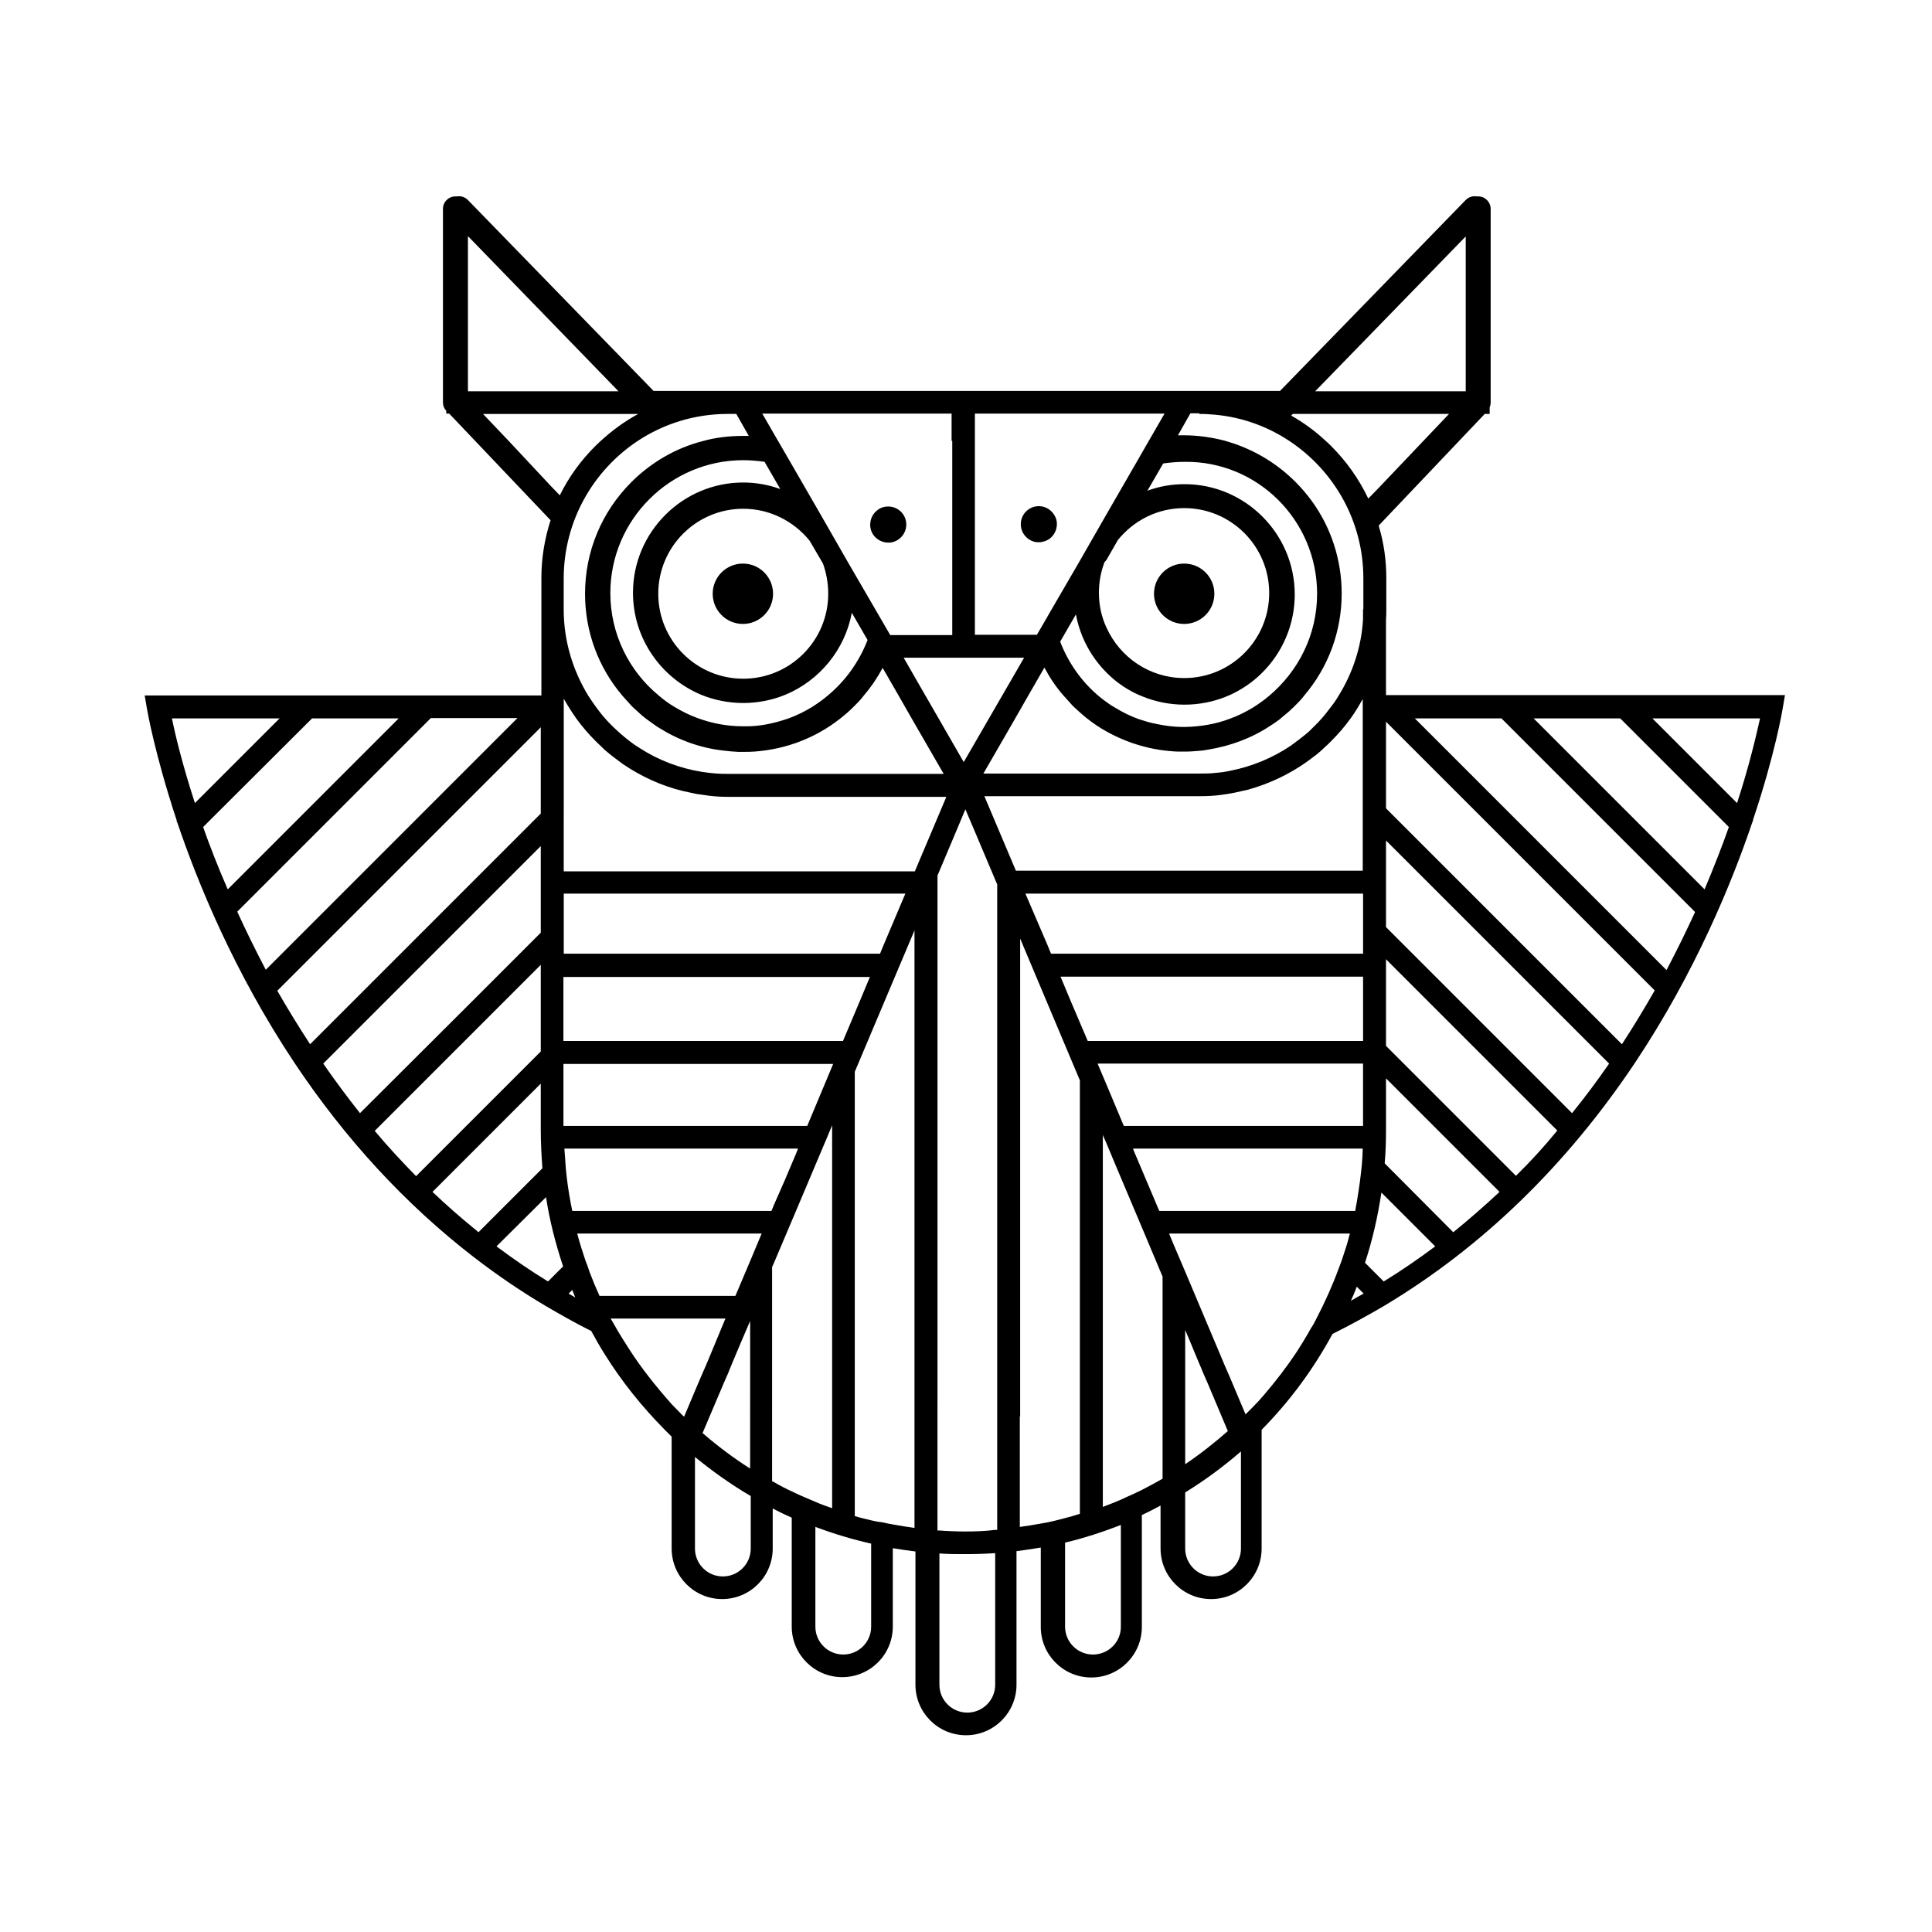 <?xml version="1.0" encoding="UTF-8"?>
<!-- Uploaded to: ICON Repo, www.iconrepo.com, Generator: ICON Repo Mixer Tools -->
<svg fill="#000000" width="800px" height="800px" version="1.1" viewBox="144 144 512 512" xmlns="http://www.w3.org/2000/svg">
 <g>
  <path d="m511.3 328.3v-20c0.086-0.957 0.086-1.914 0.086-2.871v-8.172c0-4.609-0.609-9.219-1.914-13.566 0-0.176-0.086-0.262-0.086-0.434 0 0 0.086-0.086 0.086-0.086l28-29.477h1.305v-1.738c0.176-0.434 0.262-0.871 0.262-1.305v-51.301c0-1.824-1.477-3.305-3.305-3.305h-0.434c-1.043-0.176-2.086 0.176-2.871 0.957l-49.215 50.605h-166l-49.215-50.605c-0.781-0.781-1.824-1.129-2.871-0.957h-0.434c-1.824 0-3.305 1.477-3.305 3.305v51.301c0 0.781 0.262 1.566 0.871 2.176v0.781h0.781l6.781 7.129 20.086 21.129c-1.566 4.871-2.434 10-2.434 15.219v31.215h-105.13l0.609 3.566c0.086 0.523 2.086 12 7.824 29.391 0 0.086 0.086 0.262 0.086 0.348l-0.086 0.086 0.176 0.176c5.391 16 15.129 39.824 31.043 63.738 13.566 20.348 29.477 37.562 47.477 51.477 6.086 4.695 12.434 9.043 19.043 12.957 4 2.348 8 4.609 12.172 6.695 1.129 2.086 2.262 4.086 3.477 6 4.523 7.305 9.914 14 16 20.172l1.824 1.824 0.004 29.648c0 7.391 6 13.391 13.391 13.391s13.391-6 13.391-13.391v-10.609c1.652 0.871 3.305 1.652 5.043 2.434v28.867c0 7.391 6 13.391 13.391 13.391s13.391-6 13.391-13.391v-20.781c2 0.348 4 0.609 6 0.871v35.305c0 7.391 6 13.391 13.391 13.391s13.391-6 13.391-13.391v-35.391c2.176-0.262 4.262-0.609 6.434-0.957v21.043c0 7.391 6 13.391 13.391 13.391 7.391 0 13.391-6 13.391-13.391v-29.652c1.652-0.781 3.391-1.652 4.957-2.523l0.004 11.395c0 7.391 6 13.391 13.391 13.391s13.391-6 13.391-13.391v-31.477c7.477-7.566 13.738-16.086 18.781-25.391 4.695-2.348 9.305-4.871 13.738-7.477 26-15.566 48.348-37.305 66.52-64.52 15.914-23.914 25.652-47.738 31.043-63.738l0.176-0.176-0.086-0.086c0-0.086 0.086-0.262 0.086-0.348 5.824-17.391 7.738-28.867 7.824-29.391l0.609-3.566-105.73 0.004zm84.43 51.391-45.301-45.305h22.957l28.781 28.781c-1.742 4.957-3.914 10.523-6.438 16.523zm-93.734 109.04c0.262-0.523 0.434-1.043 0.695-1.566 0.262-0.695 0.609-1.477 0.871-2.176l1.824 1.824c-1.129 0.613-2.262 1.223-3.391 1.918zm-14.262 13.391c-2.695 4.086-5.652 7.914-8.781 11.566-0.957 1.129-2 2.262-3.043 3.305l-1.824 1.824-1.219-2.871-3.043-7.219-1.219-2.781-1.129-2.695-9.391-22.262-3.043-7.129-1.219-2.957h47.914c-0.262 0.957-0.523 1.914-0.781 2.871-0.348 1.129-0.695 2.176-1.043 3.219-0.348 1.043-0.695 2.086-1.129 3.129-1.652 4.523-3.652 8.957-5.824 13.129-0.434 0.871-0.871 1.738-1.391 2.523-0.086 0.086-0.086 0.176-0.176 0.262-0.262 0.434-0.523 0.957-0.781 1.391-0.965 1.652-1.922 3.219-2.879 4.695zm-14.867 52.258c0 4.086-3.305 7.391-7.391 7.391-4.086 0-7.391-3.305-7.391-7.391v-14.867c5.219-3.219 10.172-6.871 14.781-10.871zm-39.219 28.09c-4.086 0-7.391-3.305-7.391-7.391v-22.262c5.043-1.219 9.914-2.781 14.781-4.695v27.043c0 4-3.301 7.305-7.391 7.305zm-25.91 7.996c0 4.086-3.305 7.391-7.391 7.391-4.086 0-7.391-3.305-7.391-7.391v-34.781c2.262 0.176 4.609 0.176 6.957 0.176 2.609 0 5.219-0.086 7.824-0.262zm-32.871-15.391c0 4.086-3.305 7.391-7.391 7.391-4.086 0-7.391-3.305-7.391-7.391v-26.434c4.871 1.824 9.738 3.305 14.781 4.434zm-31.91-20.695c0 4.086-3.305 7.391-7.391 7.391-4.086 0-7.391-3.305-7.391-7.391v-24.262c4.695 3.824 9.566 7.305 14.781 10.348zm-32.348-53.039c-0.957-1.477-1.914-3.043-2.871-4.609-0.609-1.129-1.305-2.262-1.914-3.305h30.434l-1.129 2.695-2.957 7.129-1.129 2.695-1.219 2.781-1.738 4.086-2.781 6.609c-0.086-0.086-0.176-0.176-0.262-0.176-1.043-1.043-2-2.086-3.043-3.129-4.086-4.606-8-9.473-11.391-14.777v0zm-15.91-14.523 0.957-0.957c0.176 0.434 0.348 0.871 0.523 1.305 0.086 0.262 0.176 0.434 0.262 0.695-0.613-0.434-1.223-0.695-1.742-1.043zm-96.867-123.65 28.867-28.781h22.957l-45.305 45.305c-2.606-6-4.781-11.566-6.519-16.523zm20.258-28.781-22.434 22.434c-3.305-10.172-5.219-18.086-6.086-22.434zm-11.215 51.219 51.301-51.301h11.391l11.566-0.004-66.695 66.695c-2.781-5.305-5.301-10.438-7.562-15.391zm106.17-124.78c6.871-4.523 15.043-7.129 23.824-7.129h2.262l3.305 5.824h-1.566c-3.652 0-7.305 0.434-10.695 1.391-7.043 1.824-13.566 5.566-18.867 10.871-7.914 7.914-12.262 18.434-12.262 29.562 0 10 3.477 19.477 9.914 27.043 0.781 0.871 1.566 1.738 2.348 2.609 0.176 0.176 0.262 0.262 0.434 0.434 0.695 0.609 1.305 1.219 2 1.824 0.434 0.434 0.957 0.781 1.477 1.219 0.348 0.262 0.609 0.434 0.957 0.695 0.871 0.609 1.652 1.219 2.523 1.738 5.129 3.219 10.871 5.305 16.957 6 1.305 0.176 2.609 0.262 4 0.348h1.305c1.043 0 2 0 3.043-0.086 8.262-0.609 16.086-3.566 22.609-8.695 1.219-0.957 2.348-1.914 3.477-3.043 0.176-0.176 0.262-0.262 0.434-0.434 0.871-0.871 1.652-1.652 2.348-2.609 2-2.348 3.652-4.781 5.043-7.391l4.262 7.391 3.477 6.086 8.434 14.609h-57.133c-1.043 0-2.086 0-3.043-0.086-1.305-0.086-2.609-0.262-3.824-0.434-6-0.957-11.652-3.129-16.609-6.348-0.871-0.523-1.738-1.129-2.523-1.738-0.781-0.609-1.566-1.219-2.348-1.914-1.477-1.305-2.871-2.609-4.172-4.086-0.871-0.957-1.652-2-2.434-3.043-0.695-0.957-1.391-2-2.086-3.043-4.086-6.695-6.523-14.52-6.523-22.867v-8.172c0.008-15.309 7.832-28.699 19.656-36.527zm196.61 12.176-3.043 3.129c-2.434-5.129-5.738-9.824-9.824-13.914-0.434-0.434-0.957-0.957-1.477-1.391-2.781-2.609-5.914-4.871-9.129-6.695l0.434-0.434h41.391zm-48 231.99 0.781 1.824 0.348 0.871 1.219 2.781 5.391 12.781c-3.566 3.129-7.305 6.086-11.305 8.781v-35.652 0.086l1.219 2.871zm-192.08-35.477c-3.738-3.043-7.391-6.262-10.957-9.652l28.695-28.695v12.172c0 3.477 0.176 6.871 0.434 10.262l-16.957 16.957c-0.344-0.348-0.777-0.695-1.215-1.043zm23.828-138.17v-2.176c0.434 0.781 0.871 1.477 1.305 2.176 0.609 1.043 1.305 2 2 3.043 1.566 2.176 3.305 4.172 5.219 6.086 0.781 0.781 1.566 1.477 2.348 2.262 0.781 0.695 1.566 1.305 2.348 1.914s1.652 1.219 2.434 1.824c4.871 3.305 10.172 5.738 15.824 7.129 1.129 0.262 2.348 0.523 3.566 0.781 1.219 0.176 2.523 0.348 3.738 0.523 1.566 0.176 3.129 0.262 4.695 0.262h26.523l22.953 0.004h8.438l-8.348 19.738h-93.051v-12.609l0.008-4.434zm69.996-3.043c-1.305 1.129-2.695 2.086-4.172 3.043-2 1.219-4.086 2.262-6.262 3.043-0.176 0.086-0.348 0.086-0.523 0.176-1.824 0.609-3.738 1.129-5.738 1.477-1.566 0.262-3.129 0.434-4.695 0.434h-1.043c-4.262 0-8.348-0.781-12.086-2.176-2.176-0.781-4.262-1.824-6.262-3.043-1.477-0.871-2.871-1.914-4.172-3.043-7.738-6.434-12.695-16.172-12.695-27.043 0-19.391 15.824-35.215 35.215-35.215 1.914 0 3.824 0.176 5.652 0.434l4.172 7.219c-3.043-1.129-6.434-1.738-9.824-1.738-16.086 0-29.215 13.129-29.215 29.215 0 12.172 7.477 22.609 18.086 27.043 3.391 1.391 7.219 2.176 11.129 2.176 3.914 0 7.738-0.781 11.129-2.176 9.043-3.738 15.824-11.914 17.652-21.738l4.172 7.219c-2.258 5.828-5.91 10.871-10.52 14.695zm129.65-26.957c0 10.871-4.957 20.52-12.695 27.043-1.305 1.129-2.695 2.086-4.172 3.043-2 1.219-4.086 2.262-6.262 3.043-3.652 1.391-7.652 2.086-11.824 2.176h-0.262c-1.477 0-2.871-0.086-4.262-0.262-1.824-0.262-3.652-0.609-5.305-1.043-0.871-0.262-1.652-0.523-2.523-0.781-2.176-0.781-4.262-1.824-6.262-3.043-0.781-0.434-1.566-0.957-2.262-1.477-0.695-0.523-1.305-0.957-1.914-1.477-4.609-3.824-8.172-8.871-10.348-14.52l4.172-7.219c1.129 6 4 11.305 8.172 15.477 2.695 2.695 5.914 4.871 9.477 6.262 3.391 1.391 7.219 2.176 11.129 2.176 3.914 0 7.738-0.781 11.129-2.176 10.609-4.348 18.086-14.867 18.086-27.043 0-16.086-13.129-29.215-29.215-29.215-3.477 0-6.781 0.609-9.824 1.738l4.172-7.219c1.824-0.262 3.738-0.434 5.652-0.434 19.316-0.266 35.141 15.473 35.141 34.949zm-55.824-8.953 3.043-5.305c4.172-5.129 10.434-8.434 17.566-8.434 12.434 0 22.52 10.086 22.52 22.52 0 12.434-10.086 22.52-22.52 22.52-9.129 0-17.043-5.477-20.609-13.391-1.305-2.781-2-5.914-2-9.219 0-2.871 0.523-5.566 1.477-8.086zm11.219-31.566-2.086 3.652-2.609 4.523-6.523 11.305-0.348 0.609-7.129 12.434-6.871 11.824-2.609 4.523-1.477 2.523h-16.434v-58.605h50.258l-3.914 6.781zm-49.043 85.129-9.914-17.219-0.262-0.434-5.738-10h31.91zm14.258 9.043h48.09c2 0 4-0.086 5.914-0.348 1.219-0.176 2.434-0.348 3.652-0.609 1.129-0.262 2.348-0.523 3.477-0.781 5.566-1.566 10.781-4 15.566-7.391 0.781-0.609 1.652-1.219 2.434-1.824 0.781-0.609 1.566-1.305 2.262-2 0.609-0.523 1.129-1.043 1.652-1.566 1.914-1.914 3.652-3.914 5.219-6.086 0.695-0.957 1.391-2 2-3.043 0.434-0.695 0.781-1.391 1.219-2.086v45.477h-91.918l-8.348-19.738h7.566zm89.477 109.91h-51.91l-0.523-1.219-6.258-14.781-0.176-0.523h60.871c0 0.781-0.086 1.477-0.086 2.262-0.086 1.305-0.176 2.609-0.348 3.914-0.176 1.738-0.434 3.477-0.695 5.219-0.266 1.738-0.527 3.391-0.875 5.129zm-78.082-62.086h80.18v17.043h-72.969l-4.523-10.609zm-9.305-22h89.484v15.918h-82.699l-0.957-2.348zm21.477 45.043h68v16.52h-63.395l-4.523-10.781-2.434-5.738zm-65.562-16.086-4.262 10.086h-74.09v-16.957h81.223zm-13.738 32.605h-64.605v-16.434h71.48zm-8.609 20.438-0.262 0.609-0.348 0.871-0.262 0.609-0.348-0.004h-52.438c-0.609-2.957-1.129-6-1.477-9.043-0.176-1.305-0.262-2.609-0.348-3.914-0.086-1.219-0.176-2.348-0.262-3.566h61.914l-0.434 1.129-3.129 7.391zm27.91-66.086h-83.824v-15.914h90.527l-6 14.172zm19.133-135.91v51.477h-16.434l-4.086-7.043-6.871-11.824-7.129-12.434-6.871-11.914-4.781-8.262-0.262-0.434-3.914-6.781h50.172v7.215zm-32.871 40.52c0 12.434-10.086 22.52-22.52 22.52-12.434 0-22.52-10.086-22.52-22.52s10.086-22.52 22.52-22.52c7.043 0 13.391 3.305 17.566 8.434l3.566 6.086c0.867 2.438 1.387 5.133 1.387 8zm-64.344 176.69c-0.348-1.043-0.695-2.176-1.043-3.219-0.434-1.305-0.781-2.609-1.129-3.914h48.875l-2.871 6.871-4.086 9.652h-36.008c-0.957-2.086-1.824-4.172-2.609-6.262-0.348-1.043-0.695-2.086-1.129-3.129zm43.477 55.043c-4.348-2.781-8.52-5.914-12.434-9.305l5.652-13.305 1.219-2.781 0.086-0.262 1.043-2.523 2.086-4.957 2.348-5.477 0.176-0.348v18.172l-0.004 20.785zm57.301 16.781c-2.348 0-4.609-0.086-6.957-0.262h-0.523v-33.309l0.004-0.168v-140.09l5.652-13.391 1.738-4.172 2 4.695 6.434 15.219v171.05h-0.523c-2.606 0.34-5.215 0.426-7.824 0.426zm-182.43-143.3 69.824-69.824-0.004 22.871-61.129 61.129c-3.129-4.785-5.996-9.48-8.691-14.176zm12.172 19.305 57.648-57.648v22.957l-17.738 17.738-30.172 30.082c-3.305-4.172-6.609-8.605-9.738-13.129zm39.91-8.434 17.738-17.738v22.957l-33.043 33.043c-3.738-3.824-7.477-7.824-10.957-12zm19.133 43.824c0.957 6.262 2.523 12.348 4.523 18.348l-4 4c-4.695-2.871-9.219-6-13.652-9.305zm59.91 52.52v-33.996l0.434-0.957 5.824-13.738 5.219-12.348 3.129-7.391 1.305-3.129v101.48c-1.477-0.523-2.957-1.043-4.348-1.652-1.043-0.434-2-0.871-3.043-1.305-1.043-0.434-2-0.871-3.043-1.391-1.738-0.781-3.391-1.652-5.043-2.609-0.176-0.086-0.262-0.176-0.434-0.176zm26.258 33.129c-1.477-0.348-2.957-0.695-4.348-1.129v-117.74l12.52-29.652 3.129-7.391 0.176-0.523v158.44c-1.824-0.262-3.652-0.523-5.477-0.871-1.043-0.176-2-0.348-3.043-0.609-0.957-0.09-1.91-0.262-2.957-0.523zm39.48-27.562v-126.61l2.086 4.957 13.738 32.609v114.88c-1.305 0.434-2.609 0.781-3.914 1.129-1.043 0.262-2 0.523-3.043 0.781-1.043 0.262-2 0.434-3.043 0.609-1.914 0.348-3.914 0.695-5.914 0.957v-29.305zm26.691 22.086c-1.566 0.695-3.219 1.305-4.781 1.914v-98.605l0.086 0.262 0.957 2.176 2.176 5.219 8.262 19.566 4.348 10.348v53.566c-1.652 0.957-3.305 1.824-4.957 2.695-0.957 0.523-2 0.957-3.043 1.477-1.047 0.426-2.09 0.945-3.047 1.383zm69.652-57.824-4.957-4.957c2-6.086 3.391-12.262 4.348-18.609l14.262 14.262c-4.438 3.305-8.957 6.434-13.652 9.305zm0.262-31.305c0.262-2.957 0.348-6 0.348-8.957v-13.566l30.086 30.086c-4 3.738-8.086 7.305-12.262 10.695zm34.781 3.305-34.434-34.434v-22.957l45.391 45.391c-3.481 4.262-7.133 8.262-10.957 12zm-34.434-65.91v-22.957l59.129 59.129c-3.129 4.523-6.434 8.957-9.824 13.129zm0-31.477v-22.957l71.215 71.215c-2.695 4.695-5.566 9.477-8.695 14.262zm7.648-23.828h22.957l51.301 51.301c-2.262 4.957-4.781 10.086-7.566 15.391zm62.957 0h28.52c-0.957 4.262-2.781 12.262-6.086 22.434zm-49.477-127.73v41.043h-39.91zm-70.605 47.043c0.871 0 1.738 0 2.609 0.086 7.824 0.434 15.043 2.957 21.215 7.043 11.824 7.824 19.652 21.215 19.652 36.434v8.172h-0.086v2.695c-0.434 7.391-2.781 14.262-6.434 20.172-0.609 1.043-1.305 2.086-2.086 3.043-0.781 1.043-1.566 2.086-2.434 3.043-1.043 1.219-2.262 2.348-3.391 3.477-0.781 0.695-1.566 1.305-2.348 1.914s-1.652 1.219-2.434 1.824c-4.781 3.219-10.348 5.566-16.262 6.695-1.219 0.262-2.434 0.434-3.738 0.523-1.305 0.176-2.695 0.176-4.086 0.176h-0.262-56.086l-1.051 0.004 2.262-3.914 6.172-10.695 3.477-6.086 4.262-7.391c1.391 2.609 3.043 5.129 5.043 7.391 0.781 0.871 1.566 1.738 2.348 2.609 0.176 0.176 0.262 0.262 0.434 0.434 1.129 1.043 2.262 2.086 3.477 3.043 1.652 1.305 3.305 2.434 5.043 3.391 5.738 3.219 12.172 5.129 18.957 5.391h1.652c0.871 0 1.738 0 2.609-0.086 1.305-0.086 2.609-0.176 3.824-0.434 5.914-0.957 11.566-3.043 16.52-6.348 0.871-0.523 1.652-1.129 2.523-1.738 0.086-0.086 0.086-0.086 0.176-0.176 0.695-0.609 1.477-1.219 2.176-1.824 0.434-0.434 0.871-0.781 1.305-1.219 0.176-0.176 0.262-0.262 0.434-0.434 0.871-0.871 1.652-1.652 2.348-2.609 6.434-7.566 9.914-17.043 9.914-27.043 0-2.262-0.176-4.434-0.523-6.609-1.391-8.695-5.391-16.609-11.738-22.957-4.695-4.695-10.262-8.086-16.348-10.172-0.781-0.262-1.652-0.523-2.523-0.781-3.477-0.871-7.043-1.391-10.695-1.391h-1.566l3.305-5.824 2.356-0.004zm-153.91-6h-39.91v-41.129zm-29.129 13.129-6.781-7.129h41.129c-3.566 1.914-6.871 4.348-9.914 7.129-0.523 0.434-0.957 0.957-1.477 1.391-3.914 3.914-7.043 8.262-9.391 13.043l-2.348-2.434z"/>
  <path d="m348.87 301.35c0 4.422-3.582 8-8 8-4.418 0-8-3.578-8-8 0-4.418 3.582-7.996 8-7.996 4.418 0 8 3.578 8 7.996"/>
  <path d="m465.82 301.35c0 4.422-3.582 8-8 8s-8-3.578-8-8c0-4.418 3.582-7.996 8-7.996s8 3.578 8 7.996"/>
  <path d="m379.39 287.79c0.348 0 0.695 0 1.043-0.086 2.176-0.523 3.738-2.434 3.738-4.695 0-2.695-2.176-4.781-4.781-4.781-1.129 0-2.176 0.348-2.957 1.043-1.129 0.871-1.824 2.262-1.824 3.824 0 2.609 2.172 4.695 4.781 4.695z"/>
  <path d="m422.26 279.18c-0.781-0.609-1.824-1.043-2.957-1.043-2.695 0-4.781 2.176-4.781 4.781 0 2.262 1.566 4.172 3.738 4.695 0.348 0.086 0.695 0.086 1.043 0.086 1.043 0 2-0.348 2.781-0.871 1.219-0.871 2-2.348 2-3.914v-0.348c-0.086-1.301-0.781-2.516-1.824-3.387z"/>
 </g>
</svg>